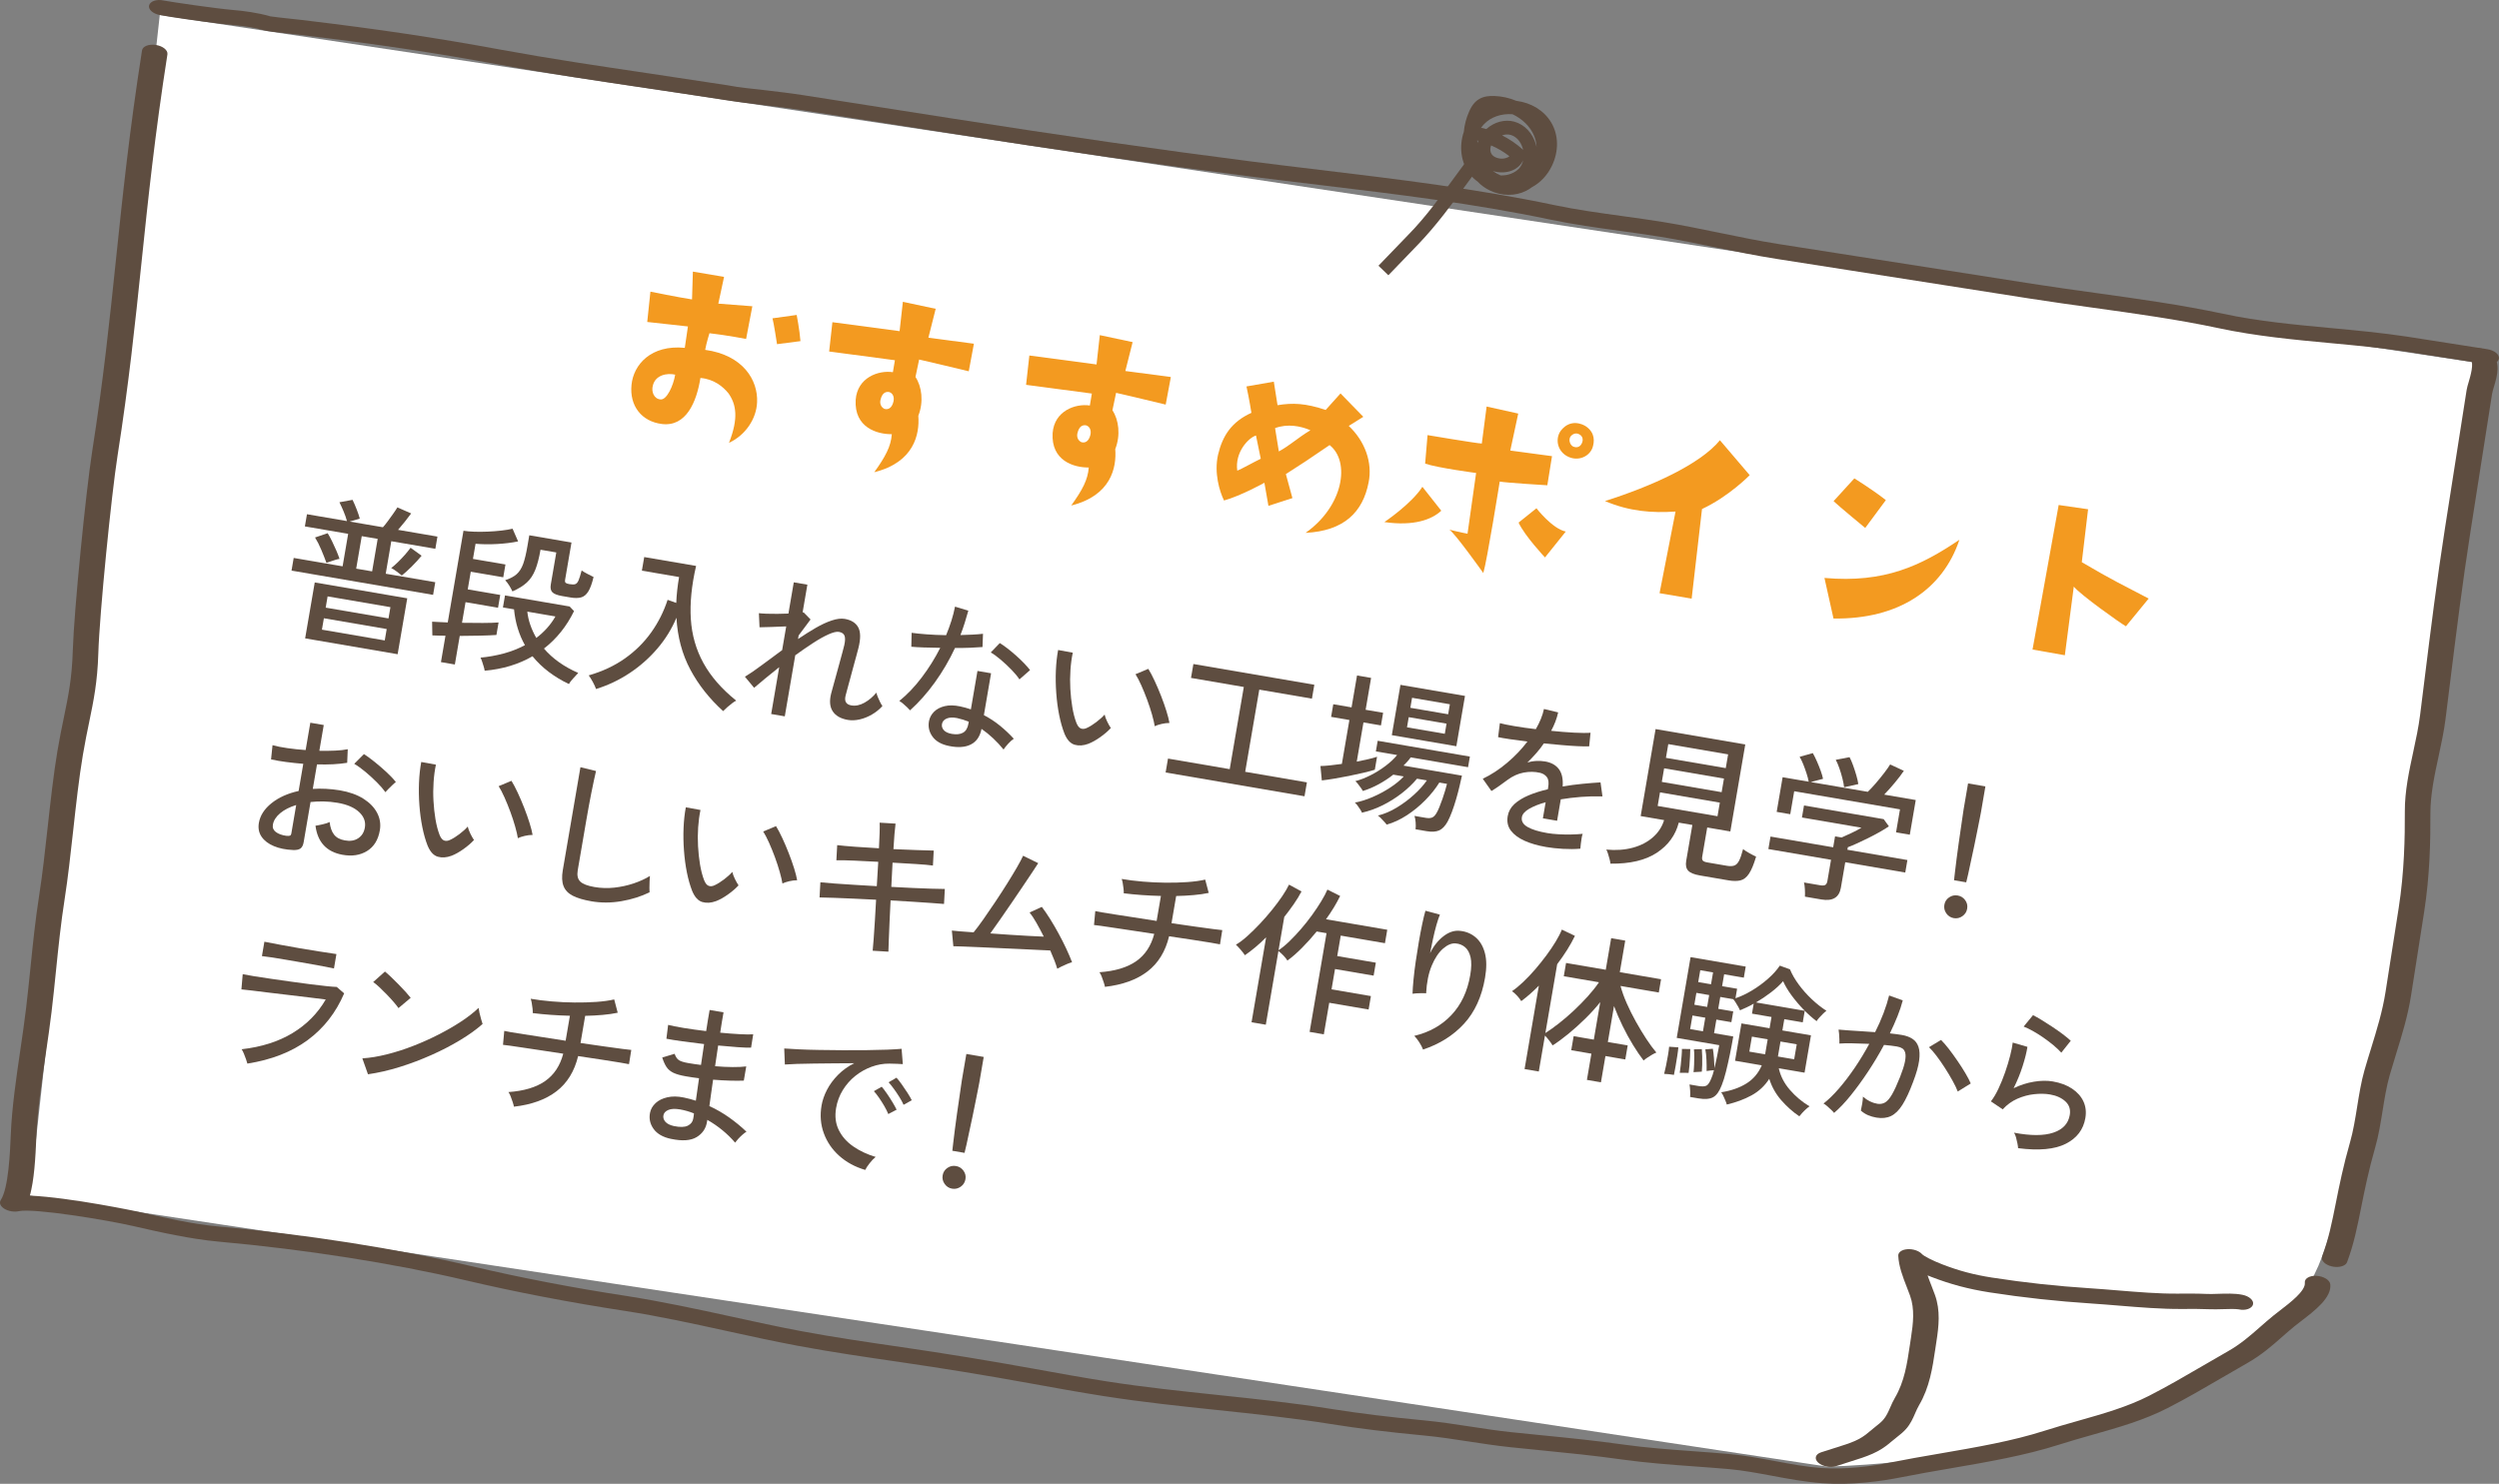 <?xml version="1.0" encoding="UTF-8"?><svg id="b" xmlns="http://www.w3.org/2000/svg" width="216.877" height="128.81" viewBox="0 0 216.877 128.81"><rect x="0" y="0" width="216.877" height="128.81" fill="#808080" stroke="none"/><defs><style>.d{fill:#f39a20;}.d,.e,.f{stroke-width:0px;}.e{fill:#fff;}.f{fill:#5e4d40;}</style></defs><g id="c"><path class="e" d="M13.865,1.304L2.591,103.793l155.996,23.524s36.52-.668,42.94-18.245c6.42-17.577,14.142-77.472,14.142-77.472L13.865,1.304"/><path class="f" d="M95.896,121.212l-.049-.008c-2.203-.347-4.425-.75-6.575-1.14-3.65-.663-7.426-1.281-11.192-1.829-2.923-.425-5.949-.865-8.885-1.416-2.062-.387-4.148-.844-6.164-1.286-2.891-.633-5.899-1.29-8.789-1.733-4.807-.738-9.471-1.632-13.855-2.664-6.238-1.47-14.023-2.689-21.357-3.345-2.52-.228-5.168-.832-7.502-1.366-2.298-.528-8.629-1.563-9.89-1.284-.405.09-.903.008-1.253-.206-.35-.213-.477-.514-.32-.754.68-1.039.809-4.181.871-5.691.097-2.348.468-4.878.826-7.324.181-1.234.359-2.451.498-3.617.144-1.208.265-2.388.385-3.561.208-2.042.424-4.155.762-6.309.278-1.776.508-3.85.729-5.855.252-2.276.511-4.63.85-6.639.188-1.116.38-2.045.559-2.907.39-1.891.699-3.385.773-5.817.106-3.497,1.144-13.841,1.674-17.226.983-6.272,1.517-11.385,2.082-16.798.57-5.455,1.159-11.097,2.251-18.064.056-.355.595-.565,1.203-.47s1.058.461,1.002.815c-1.089,6.948-1.677,12.58-2.245,18.025-.566,5.423-1.101,10.545-2.087,16.837-.528,3.368-1.56,13.655-1.665,17.132-.076,2.498-.407,4.097-.788,5.947-.176.853-.367,1.774-.553,2.88-.336,1.988-.595,4.331-.844,6.597-.223,2.014-.453,4.096-.734,5.89-.334,2.134-.539,4.142-.757,6.268-.12,1.177-.241,2.361-.386,3.574-.14,1.172-.319,2.395-.501,3.636-.355,2.427-.723,4.937-.818,7.245-.074,1.787-.187,3.72-.561,5.042,3.547.16,9.333,1.383,9.402,1.397,2.216.508,4.727,1.084,6.99,1.286,7.506.671,15.485,1.922,21.891,3.431,4.285,1.011,8.853,1.891,13.556,2.607,3.05.484,6.08,1.132,9.029,1.777,1.989.436,4.046.886,6.052,1.263,2.862.537,5.846.972,8.73,1.39,3.827.556,7.653,1.184,11.324,1.851,2.128.387,4.328.785,6.486,1.125l.047.007c3.153.494,6.404.836,9.55,1.168,3.298.348,6.701.702,10.075,1.245,2.283.36,4.861.682,7.837.962,1.379.13,2.743.339,4.064.542,1.198.184,2.33.357,3.481.479.9.095,1.78.182,2.647.268,2.402.238,4.67.463,7.165.816,1.96.276,4.046.429,6.064.576,1.018.075,2.033.149,3.04.238,1.377.122,2.739.377,4.057.623,1.381.258,2.687.503,3.957.594,2.21.159,4.469-.166,5.975-.468,1.431-.287,2.888-.537,4.346-.788,3.226-.556,6.276-1.081,9.054-1.97.99-.316,1.973-.595,2.943-.87,2.197-.623,4.273-1.21,6.156-2.173,1.628-.833,3.158-1.726,4.638-2.589.726-.425,1.454-.85,2.2-1.272,1.114-.632,1.928-1.349,2.791-2.106.37-.326.744-.656,1.15-.984.17-.14.371-.293.585-.458.891-.682,2.235-1.713,2.153-2.408-.043-.365.415-.632,1.026-.595.615.038,1.139.364,1.183.729.138,1.156-1.343,2.289-2.532,3.2-.204.156-.393.302-.556.433-.393.32-.755.639-1.113.954-.875.77-1.781,1.566-3.029,2.273-.739.42-1.462.841-2.182,1.262-1.499.875-3.049,1.781-4.72,2.635-2.057,1.053-4.235,1.669-6.541,2.322-.944.268-1.903.539-2.866.847-2.946.943-6.231,1.509-9.408,2.056-1.432.246-2.865.492-4.271.773-1.698.34-4.269.706-6.869.518-1.487-.108-2.959-.383-4.382-.649-1.285-.239-2.5-.465-3.693-.573-.988-.088-1.984-.16-2.982-.233-2.08-.152-4.23-.309-6.318-.603-2.417-.341-4.647-.563-7.009-.797-.875-.087-1.76-.175-2.667-.27-1.24-.13-2.472-.319-3.662-.502-1.323-.203-2.573-.395-3.842-.514-3.06-.288-5.716-.614-8.083-.994-3.274-.524-6.624-.875-9.873-1.219-3.191-.335-6.492-.684-9.74-1.193Z"/><path class="f" d="M202.509,109.963c-.045-.007-.089-.016-.133-.026-.598-.137-.979-.524-.85-.865.564-1.502.856-2.963,1.194-4.656.3-1.503.641-3.207,1.243-5.307.266-.928.438-1.994.604-3.027.172-1.072.35-2.179.638-3.182.179-.625.37-1.242.56-1.858.515-1.67,1.002-3.248,1.268-4.948l1.138-7.266c.491-3.136.544-6.137.534-8.4-.007-1.747.369-3.489.733-5.173.226-1.045.458-2.127.59-3.176l.368-2.946c.54-4.347,1.097-8.843,1.787-13.245l1.884-12.027c.031-.199.105-.453.189-.735.131-.443.48-1.62.151-1.903-.379-.323-.295-.727.187-.901.481-.177,1.176-.053,1.554.27.937.802.578,2.008.291,2.978-.072.244-.139.464-.166.636l-1.884,12.027c-.688,4.391-1.246,8.88-1.783,13.222l-.367,2.946c-.136,1.083-.373,2.181-.602,3.242-.355,1.645-.721,3.346-.714,5.009.009,2.292-.044,5.333-.544,8.522l-1.138,7.266c-.275,1.754-.792,3.432-1.294,5.055-.188.611-.377,1.223-.555,1.844-.275.957-.449,2.042-.618,3.092-.17,1.054-.345,2.144-.624,3.116-.593,2.069-.931,3.756-1.229,5.245-.344,1.725-.642,3.215-1.229,4.776-.119.316-.631.48-1.181.394Z"/><path class="f" d="M14.849,1.47c-.434-.068-.779-.126-.984-.166-.605-.117-1.018-.495-.924-.842.094-.348.638-.557,1.264-.417.732.139,4.484.691,6.064.826.843.07,2.079.224,3.187.547.193.037,1.223.15,1.775.21.354.037.686.072.939.102,6.764.813,11.632,1.539,17.364,2.595,4.27.786,8.609,1.426,12.804,2.049,2.256.334,4.519.675,6.785,1.026,1.109.215,2.148.297,3.27.429,1.1.13,2.238.264,3.396.445l12.606,1.975c9.913,1.553,18.25,2.752,26.237,3.773,1.977.252,3.956.49,5.935.728,6.693.805,13.612,1.637,20.362,3.061,1.865.394,3.877.671,5.823.94,1.204.165,2.405.333,3.575.522,1.661.271,3.314.612,4.913.941,1.682.347,3.419.705,5.13.973l.063.01c4.882.758,9.759,1.524,14.636,2.292l7.316,1.148c1.815.284,3.636.537,5.455.79,3.662.508,7.442,1.033,11.104,1.813,3.039.65,6.233.947,9.322,1.236,2.17.203,4.415.412,6.605.743l6.997,1.096c.609.095,1.058.461,1.002.815s-.595.565-1.203.47l-6.986-1.095c-2.072-.313-4.166-.508-6.382-.715-3.196-.298-6.499-.607-9.763-1.303-3.529-.754-7.241-1.267-10.83-1.766-1.842-.255-3.686-.512-5.522-.799l-7.317-1.148c-4.876-.768-9.752-1.534-14.629-2.29l-.069-.011c-1.801-.282-3.585-.65-5.309-1.005-1.562-.322-3.175-.654-4.757-.912-1.145-.186-2.31-.346-3.482-.509-2.013-.277-4.094-.564-6.091-.986-6.583-1.39-13.42-2.212-20.029-3.006-1.988-.239-3.976-.478-5.964-.732-8.023-1.026-16.394-2.229-26.344-3.788l-12.606-1.975c-1.086-.17-2.188-.3-3.253-.426-1.093-.129-2.223-.263-3.367-.442-.151-.025-.312-.049-.469-.073-2.117-.332-4.226-.644-6.331-.956-4.228-.626-8.6-1.272-12.936-2.071-5.648-1.037-10.45-1.755-17.128-2.558-.239-.029-.553-.063-.888-.098-1.394-.148-2.044-.225-2.437-.339-.63-.184-1.497-.33-2.443-.41-1.302-.11-3.947-.475-5.488-.717Z"/><path class="f" d="M158.587,127.317c-.306-.048-.599-.169-.794-.348-.36-.33-.251-.728.243-.891.437-.143.827-.266,1.182-.377,1.498-.469,2.181-.683,3.033-1.432.152-.134.317-.265.483-.396.263-.207.513-.404.692-.607.285-.324.452-.707.629-1.112.119-.274.24-.546.394-.807.831-1.413,1.058-2.95,1.3-4.576l.101-.672c.186-1.2.334-2.469-.088-3.633-.087-.241-.182-.482-.275-.723-.346-.887-.704-1.806-.745-2.738-.012-.299.317-.531.802-.564.48-.034,1.002.142,1.259.426.144.159.86.546,1.767.894,1.437.554,2.719.896,4.286,1.141l.027.004c2.819.438,5.528.734,8.527.93.786.051,1.59.117,2.397.184,1.736.143,3.531.29,5.131.28.843-.007,1.716-.013,2.629.027.256.011.565,0,.887-.01.723-.022,1.478-.052,2.134.079.605.112,1.027.487.943.837-.084.35-.637.571-1.25.43-.306-.047-.888-.03-1.341-.016-.418.012-.821.022-1.153.008-.821-.036-1.611-.03-2.447-.024-1.763.012-3.641-.143-5.458-.292-.786-.065-1.567-.129-2.333-.179-3.071-.201-5.97-.517-8.865-.967l-.029-.005c-1.819-.285-3.376-.699-5.04-1.341-.092-.035-.204-.079-.328-.13.106.309.228.622.353.942.096.248.194.497.283.745.492,1.357.335,2.741.133,4.042l-.1.667c-.242,1.627-.491,3.311-1.403,4.861-.137.233-.241.476-.348.719-.195.449-.399.913-.78,1.347-.245.28-.551.52-.845.753-.148.116-.295.231-.432.351-1.092.962-2.058,1.264-3.656,1.765-.345.108-.726.227-1.15.367-.226.074-.495.086-.753.046Z"/><path class="f" d="M128.002,8.888c.086-.089.183-.172.293-.245.459-.302.995-.323,1.358-.312.68.02,1.337.168,1.939.422,1.31.167,2.41.847,3.025,1.873.653,1.089.677,2.499.065,3.772-.395.821-1.006,1.464-1.726,1.849-.164.124-.34.233-.526.326-.933.467-2.099.455-3.119-.03-.421-.2-.786-.466-1.081-.782-.254-.18-.48-.393-.668-.633-.788-1.007-.949-2.429-.527-3.675.057-.604.212-1.208.466-1.776.111-.247.261-.54.5-.788ZM131.263,9.917c-.957-.075-1.867.237-2.456.848h0c-.103.108-.197.224-.281.345.061-.004.125.002.187.018.092.024.184.05.276.077.681-.615,1.618-.868,2.427-.644.891.246,1.594.987,1.88,1.983.021.073.04.147.056.221-.014-.321-.079-.64-.2-.94-.33-.825-1.028-1.506-1.889-1.909ZM128.281,12.232c-.027-.014-.052-.031-.077-.049.004.079.009.157.018.234.017-.062.036-.125.059-.186ZM130.994,13.562c-.485-.38-1.02-.696-1.586-.938-.067.17-.097.37-.036.586.111.393.601.579,1.027.561.081-.004.397-.029.595-.209ZM132.185,13.014c-.01-.047-.022-.093-.035-.14-.171-.593-.564-1.028-1.052-1.163-.229-.064-.488-.046-.739.04.639.323,1.236.729,1.77,1.205.02.018.039.037.056.057ZM131.878,14.368c-.34.352-.84.569-1.428.595-.314.013-.616-.029-.891-.118.21.155.437.283.673.382.005,0,.01,0,.015,0,.635.025,1.212-.22,1.577-.594.179-.196.302-.442.365-.716-.078.167-.183.318-.31.45Z"/><path class="f" d="M119.631,23.067c.842-.875,1.684-1.75,2.528-2.622,1.575-1.591,2.893-3.439,4.194-5.221.557-.763,1.115-1.526,1.69-2.275.014-.018.028-.035.044-.051.208-.216.549-.246.792-.059.261.201.311.575.11.836-.569.742-1.121,1.497-1.673,2.253-1.313,1.797-2.67,3.655-4.254,5.299l-.046.048c-.844.871-1.684,1.745-2.525,2.619"/><path class="f" d="M25.3,49.532l.188-1.098,4.245.728.483-2.821-3.757-.644.181-1.058,3.472.595c-.074-.273-.172-.555-.295-.846-.122-.291-.242-.553-.36-.788l1.139-.209c.124.254.245.53.36.83.117.299.206.566.268.8l-.882.254,2.889.495c.126-.137.268-.312.425-.527.158-.215.313-.43.467-.646.154-.215.274-.4.366-.551l1.195.525c-.146.199-.326.433-.539.703-.214.271-.414.511-.598.721l3.417.586-.181,1.058-3.824-.656-.483,2.821,4.299.737-.188,1.098-12.286-2.106ZM26.482,55.416l.833-4.854,8.027,1.376-.833,4.854-8.027-1.376ZM28.332,48.865c-.121-.337-.27-.716-.448-1.137-.179-.422-.36-.778-.542-1.07l1.096-.371c.117.188.242.418.377.693.135.274.259.547.376.818.116.271.208.51.274.717-.095.011-.218.042-.371.089-.153.048-.3.098-.444.147-.144.05-.25.088-.318.113ZM27.938,54.66l5.452.935.17-.989-5.452-.935-.17.989ZM28.265,52.749l5.452.935.167-.977-5.452-.935-.167.977ZM30.912,49.364l1.383.237.483-2.821-1.383-.237-.483,2.821ZM34.872,49.958c-.098-.082-.243-.195-.438-.34-.194-.146-.355-.248-.484-.307.17-.129.362-.296.574-.502.211-.205.418-.424.622-.654.201-.231.364-.434.487-.607l.956.694c-.247.302-.532.614-.856.935-.326.321-.613.582-.861.781Z"/><path class="f" d="M38.268,57.478l.393-2.292c-.224-.001-.433-.004-.627-.01-.194-.005-.365-.011-.512-.018l-.021-1.19c.157.008.351.018.582.03.23.012.489.023.775.036l1.365-7.96c.253.043.564.071.935.083.37.013.761.01,1.173-.007.412-.018.808-.048,1.182-.091.375-.043.699-.097.971-.162l.48,1.102c-.54.112-1.147.188-1.818.226-.672.038-1.297.031-1.874-.021l-.226,1.315,2.82.483-.19,1.112-2.82-.483-.263,1.532,2.82.483-.19,1.111-2.82-.483-.307,1.791c.612.012,1.211.016,1.798.014.587-.002,1.045-.016,1.375-.043l-.186,1.085c-.386.027-.867.047-1.441.06-.575.014-1.156.021-1.742.023l-.425,2.481-1.207-.207ZM42.063,58.226c-.012-.095-.041-.216-.084-.363-.045-.147-.092-.295-.14-.443-.049-.148-.096-.258-.139-.331.672-.062,1.335-.18,1.994-.356.659-.175,1.28-.418,1.863-.728-.257-.453-.464-.938-.622-1.454-.159-.516-.267-1.067-.324-1.654l-.963-.165.179-1.044,5.613.962.378.4c-.646,1.322-1.515,2.406-2.61,3.251.373.436.809.832,1.311,1.188s1.057.665,1.663.927c-.115.128-.261.288-.438.477-.177.188-.299.351-.37.488-.619-.292-1.198-.641-1.733-1.044-.536-.403-1.011-.859-1.426-1.368-1.199.697-2.583,1.116-4.152,1.256ZM44.471,51.339c-.081-.173-.172-.341-.274-.508-.103-.166-.22-.321-.354-.465.434-.14.769-.317,1.006-.533.237-.215.422-.511.558-.888.134-.377.254-.878.361-1.501l.167-.977,3.662.628-.553,3.228c-.023.136-.006.227.051.273.056.047.163.084.316.11.227.039.396.04.509.003.113-.037.208-.144.286-.321.077-.178.167-.467.273-.868.116.085.28.183.494.294.214.112.394.203.539.274-.134.563-.287.984-.46,1.261-.173.277-.384.448-.631.512-.25.065-.549.066-.902.006l-.732-.125c-.416-.071-.698-.18-.845-.326-.147-.146-.194-.373-.141-.68l.477-2.78-1.37-.235c-.121.705-.271,1.284-.452,1.737s-.424.823-.735,1.109c-.31.287-.726.543-1.249.771ZM46.543,55.379c.332-.25.638-.531.919-.84.281-.31.528-.652.741-1.025l-2.441-.418c.044.398.133.788.268,1.169.134.382.305.753.514,1.115Z"/><path class="f" d="M62.76,61.732c-1.192-1.079-2.142-2.281-2.85-3.608-.708-1.326-1.11-2.826-1.205-4.499-.408.972-.961,1.866-1.659,2.681-.699.816-1.499,1.523-2.402,2.122-.903.6-1.875,1.061-2.917,1.385-.056-.168-.148-.373-.278-.613-.132-.241-.251-.432-.357-.571,1.194-.344,2.241-.834,3.142-1.471.9-.637,1.659-1.388,2.278-2.255.618-.866,1.094-1.811,1.427-2.833l.75.268c.014-.36.043-.728.083-1.103.042-.375.095-.756.162-1.144l-3.228-.554.203-1.18,4.502.771c-.393,1.691-.544,3.229-.456,4.612.089,1.383.453,2.655,1.091,3.816.638,1.161,1.586,2.25,2.846,3.265-.101.048-.224.127-.368.237s-.285.226-.422.347c-.137.121-.251.229-.342.325Z"/><path class="f" d="M66.927,61.985l.697-4.068c-.442.352-.852.685-1.231.996-.38.312-.695.577-.946.794l-.798-.96c.427-.262.92-.601,1.48-1.017.559-.416,1.143-.847,1.75-1.292l.354-2.061c-.432.019-.863.036-1.293.05s-.771.023-1.023.027l-.056-1.224c.173.021.401.037.684.047.28.012.587.015.919.011.33-.003.651-.012.96-.024l.465-2.712,1.18.202-.414,2.414c.039-.012.068-.016.086-.013l.604.62-1.033,1.386-.053.312c.526-.356,1.037-.678,1.533-.966.496-.287.961-.502,1.395-.646.434-.145.81-.189,1.126-.136.561.096.95.34,1.167.73.216.391.223.993.019,1.804-.034.143-.092.361-.174.653-.083.293-.171.618-.266.974-.093.356-.188.708-.284,1.054-.098.347-.18.649-.247.907-.068.258-.113.433-.138.521-.132.499.032.788.493.867.371.063.751-.016,1.144-.237.392-.221.734-.512,1.029-.871.021.097.061.223.123.377.063.155.13.304.203.446.073.143.14.257.2.341-.264.29-.569.536-.915.737-.347.201-.701.343-1.064.425-.364.082-.703.096-1.02.042-.615-.105-1.051-.353-1.311-.741-.259-.389-.304-.913-.135-1.572.024-.089.074-.269.148-.541.074-.271.161-.584.259-.939s.197-.716.296-1.08c.101-.364.189-.691.267-.98.078-.289.132-.501.164-.635.082-.368.09-.641.022-.82-.067-.179-.232-.291-.494-.336-.199-.034-.498.039-.896.216-.398.179-.846.43-1.343.754-.498.324-1.012.679-1.543,1.062l-.909,5.302-1.18-.202Z"/><path class="f" d="M78.981,61.665c-.054-.065-.136-.151-.248-.259s-.231-.214-.356-.32c-.126-.105-.237-.184-.33-.238.679-.544,1.326-1.22,1.938-2.027.613-.806,1.152-1.668,1.616-2.584-.521-.005-1.005-.016-1.453-.032-.449-.017-.801-.037-1.058-.063l.026-1.209c.335.048.771.092,1.303.132.533.041,1.097.065,1.69.074.174-.417.326-.833.458-1.248.131-.414.237-.825.315-1.23l1.154.352c-.098.355-.204.712-.316,1.069-.113.358-.235.708-.368,1.047.374-.01.73-.023,1.067-.04.339-.017.635-.041.892-.071l-.043,1.15c-.292.025-.648.045-1.065.062-.417.017-.857.023-1.322.018-.499,1.068-1.082,2.064-1.748,2.988-.666.924-1.383,1.734-2.155,2.429ZM82.348,64.754c-.647-.13-1.121-.399-1.419-.808-.297-.409-.399-.862-.304-1.357.062-.306.208-.574.438-.804.229-.23.537-.392.92-.485.383-.092.826-.086,1.329.019.161.037.321.076.482.117.161.042.315.089.464.143l.572-3.335,1.18.202-.623,3.634c.503.263.973.571,1.405.924.433.354.829.729,1.189,1.125-.147.096-.309.24-.486.434-.178.192-.311.36-.401.503-.568-.702-1.206-1.3-1.912-1.793-.131.657-.44,1.109-.93,1.355-.488.247-1.124.29-1.905.127ZM82.61,63.71c.398.068.72.033.967-.106.248-.139.403-.403.47-.792l.028-.163c-.321-.129-.663-.234-1.02-.315-.361-.07-.656-.059-.887.037-.23.096-.368.247-.413.453s.005.392.15.556c.143.164.377.273.704.33ZM88.473,58.978c-.154-.241-.379-.514-.675-.821-.296-.307-.609-.6-.938-.88-.329-.279-.621-.492-.875-.638l.782-.815c.194.116.414.271.661.462s.497.399.751.624c.254.226.489.449.701.671.213.223.383.419.513.591l-.92.805Z"/><path class="f" d="M94.454,64.568c-.428.159-.823.188-1.186.083-.365-.104-.66-.422-.884-.955-.188-.479-.342-1.019-.462-1.621-.12-.602-.205-1.236-.253-1.9-.05-.665-.061-1.318-.035-1.96.028-.642.092-1.238.196-1.789l1.272.233c-.098.458-.165.958-.202,1.5-.037.543-.041,1.092-.01,1.646.031.555.088,1.085.174,1.593.085.508.2.956.349,1.344.11.279.245.446.403.501.158.055.328.038.511-.052.252-.115.525-.284.819-.509.295-.224.535-.44.72-.651.036.174.109.378.223.611.114.234.219.419.316.557-.252.273-.56.539-.926.797-.365.258-.707.449-1.026.571ZM100.215,63.043c-.04-.258-.118-.592-.233-1.003-.117-.41-.256-.839-.422-1.287-.165-.446-.337-.869-.515-1.267-.179-.398-.344-.717-.5-.958l1.113-.465c.167.271.349.613.542,1.028.194.415.382.854.563,1.317.181.464.336.902.465,1.316.13.413.217.758.263,1.036-.215,0-.443.029-.685.085-.243.056-.439.122-.592.199Z"/><path class="f" d="M101.159,67.058l.207-1.207,5.356.918,1.223-7.133-4.583-.786.207-1.207,10.495,1.799-.207,1.207-4.569-.783-1.223,7.133,5.355.918-.207,1.207-12.055-2.066Z"/><path class="f" d="M114.715,67.748l-.12-1.249c.242-.005.524-.023.847-.058.322-.032.66-.075,1.013-.126l.653-3.811-1.587-.272.188-1.098,1.587.272.474-2.767,1.221.209-.474,2.767,1.518.26-.188,1.098-1.518-.26-.583,3.404c.347-.071.673-.14.978-.209.304-.068.567-.14.784-.214l-.193,1.125c-.247.079-.569.166-.966.26-.398.095-.821.188-1.268.278-.449.091-.882.17-1.297.239-.417.068-.772.119-1.067.152ZM120.339,71.586c-.029-.051-.094-.132-.197-.242-.102-.111-.205-.222-.312-.333-.108-.111-.19-.182-.25-.21.554-.138,1.104-.372,1.649-.702.545-.331,1.046-.705,1.504-1.125.458-.419.824-.829,1.098-1.229l-.855-.146c-.374.447-.817.87-1.326,1.266-.51.397-1.06.742-1.65,1.037-.59.294-1.19.51-1.801.647-.024-.069-.075-.165-.153-.285-.077-.12-.159-.238-.246-.355-.088-.118-.16-.195-.219-.233.491-.093,1.002-.253,1.535-.483.532-.229,1.04-.501,1.521-.814.481-.312.877-.638,1.188-.976l-.909-.156c-.398.314-.826.594-1.281.842-.457.247-.911.439-1.362.576-.027-.061-.081-.149-.165-.266-.082-.117-.167-.231-.255-.344-.088-.113-.164-.193-.23-.243.429-.112.872-.285,1.331-.518.459-.233.891-.503,1.298-.811.407-.308.739-.62.999-.938l-1.845-.316.158-.922,8.001,1.371-.158.922-4.977-.853c-.087.125-.182.246-.287.362-.104.118-.216.235-.339.354l5.072.87c-.052.242-.12.545-.206.907-.084.362-.184.739-.297,1.128-.114.391-.235.758-.364,1.104-.13.345-.255.629-.376.85-.216.391-.463.646-.739.767-.277.12-.636.142-1.08.066l-.963-.165c.022-.182.024-.384.007-.606-.019-.222-.052-.407-.101-.555l.99.169c.217.037.395.029.534-.027.14-.055.27-.184.387-.387.079-.126.161-.3.25-.522s.179-.46.269-.715c.09-.254.17-.499.237-.733.069-.235.12-.424.154-.567l-.664-.114c-.323.522-.729,1.032-1.219,1.529s-1.022.935-1.6,1.311c-.576.375-1.162.647-1.758.814ZM120.79,63.819l.749-4.367,5.601.96-.749,4.367-5.601-.96ZM122.107,63.138l3.281.562.151-.881-3.281-.562-.151.881ZM122.398,61.443l3.281.562.148-.868-3.281-.562-.148.868Z"/><path class="f" d="M134.158,73.523c-.697-.119-1.31-.297-1.836-.531-.528-.235-.926-.529-1.196-.882-.27-.353-.363-.774-.279-1.262.07-.407.265-.757.584-1.051.321-.294.734-.546,1.24-.758.505-.211,1.06-.386,1.661-.525l.025-.148c.07-.407.035-.707-.104-.897-.139-.191-.338-.318-.598-.382-.457-.106-.93-.112-1.42-.02-.491.093-.959.305-1.408.638-.191.144-.42.31-.685.497-.265.188-.501.343-.708.465l-.751-1.064c.718-.342,1.417-.799,2.098-1.371.679-.572,1.272-1.192,1.778-1.858-.557-.068-1.064-.136-1.522-.206-.458-.069-.799-.127-1.024-.176l.153-1.216c.284.077.709.164,1.274.26.565.097,1.181.184,1.847.26.171-.296.318-.592.438-.888.12-.295.209-.583.267-.861l1.233.295c-.122.547-.325,1.08-.609,1.599.704.074,1.366.127,1.989.16.623.032,1.099.035,1.429.007l-.118,1.18c-.262.011-.603.006-1.023-.015-.42-.02-.88-.053-1.379-.097-.5-.043-1.011-.091-1.532-.143-.188.284-.41.569-.664.856-.253.287-.51.557-.768.811.238-.081.495-.127.771-.141.277-.013.534,0,.768.041.533.091.933.313,1.198.666s.374.855.328,1.508c.567-.099,1.135-.175,1.708-.23.572-.056,1.098-.098,1.578-.127l.168,1.215c-.638-.017-1.265,0-1.879.048-.613.048-1.192.119-1.739.211l-.319,1.858-1.233-.212.24-1.396c-.578.162-1.054.352-1.431.571-.377.219-.588.46-.633.723-.059.344.104.627.489.851.385.224.957.401,1.716.531.288.05.614.084.973.104.36.021.724.027,1.093.02.368-.007.704-.025,1.008-.058-.033.079-.063.197-.09.355-.027.159-.049.319-.069.484-.018.164-.032.297-.039.397-.004.027-.008.045-.009.055-.472.04-.976.044-1.51.014-.534-.031-1.027-.086-1.479-.163Z"/><path class="f" d="M139.766,74.973c-.011-.104-.037-.236-.079-.397-.043-.161-.088-.318-.137-.47s-.097-.271-.148-.354c.843.08,1.61.025,2.303-.163.693-.188,1.275-.491,1.747-.908s.795-.913.968-1.488l-2.034-.349,1.295-7.553,7.783,1.334-1.295,7.553-2.007-.344-.435,2.536c-.025.145-.009.255.048.33.056.075.193.131.411.168l1.694.291c.253.043.462.037.625-.019.164-.056.304-.195.42-.417.116-.222.232-.561.349-1.015.131.106.311.223.54.351.229.128.425.229.59.304-.2.673-.405,1.168-.618,1.485-.212.317-.458.51-.742.578-.281.068-.629.066-1.044-.005l-2.469-.423c-.506-.087-.848-.228-1.024-.42-.177-.193-.232-.475-.169-.845l.535-3.119-1.18-.202c-.28,1.087-.913,1.958-1.899,2.612-.988.655-2.331.971-4.029.95ZM143.862,69.965l5.193.891.202-1.18-5.193-.891-.202,1.18ZM144.22,67.877l5.193.891.202-1.181-5.193-.89-.202,1.18ZM144.578,65.789l5.193.891.205-1.193-5.193-.89-.205,1.192Z"/><path class="f" d="M156.641,77.837c.011-.175.011-.387-.003-.636-.013-.249-.039-.446-.079-.593l1.424.244c.19.033.332.022.424-.032.093-.054.154-.167.184-.338l.316-1.844-5.438-.932.186-1.085,5.438.932.163-.949.569.098c.241-.107.526-.237.856-.391.329-.153.618-.306.867-.458l-5.166-.886.179-1.044,6.915,1.186.451.622c-.2.143-.459.303-.773.481-.315.179-.649.356-1.005.533-.357.176-.691.335-1.003.477-.313.142-.573.251-.782.327l-.037.217,5.208.893-.186,1.085-5.208-.893-.379,2.21c-.146.849-.711,1.19-1.696,1.021l-1.424-.244ZM154.19,70.48l.516-3.011,2.264.388c-.038-.211-.103-.453-.19-.724-.088-.271-.185-.537-.288-.796-.105-.26-.208-.473-.31-.639l1.144-.321c.108.187.223.415.343.688.121.272.231.547.333.824.101.278.172.519.211.721l-1.067.278,4.95.849c.2-.189.427-.432.683-.728.256-.295.5-.596.734-.9.233-.304.408-.553.525-.748l1.189.553c-.199.301-.461.645-.783,1.031-.323.387-.63.732-.924,1.035l2.739.47-.516,3.01-1.193-.205.342-1.994-9.181-1.574-.342,1.994-1.179-.202ZM160.041,68.342c-.02-.208-.068-.46-.143-.757-.074-.296-.163-.593-.266-.89s-.208-.543-.314-.737l1.198-.229c.099.185.2.421.304.708.104.288.2.579.284.873.084.293.142.545.171.755l-1.235.277Z"/><path class="f" d="M169.562,79.703c-.271-.046-.488-.184-.648-.411-.162-.229-.218-.478-.171-.749.046-.271.182-.485.41-.641.226-.156.476-.211.747-.165s.487.181.649.404c.162.223.22.47.173.741-.046.271-.184.487-.412.649-.228.161-.477.218-.748.172ZM169.582,76.412c.018-.165.047-.415.086-.752.04-.338.087-.721.141-1.148.055-.429.115-.87.179-1.324.064-.455.126-.886.187-1.294.06-.408.112-.757.152-1.048.041-.291.069-.486.086-.586l.386-2.251,1.505.258-.386,2.251c-.017.1-.056.293-.113.581-.06.288-.128.634-.207,1.039-.079.405-.167.833-.261,1.282-.096.449-.189.884-.281,1.306-.09.421-.171.799-.242,1.131-.071.332-.129.577-.175.737l-1.058-.181Z"/><path class="f" d="M25.441,73.789c-.638-.026-1.194-.137-1.667-.335-.474-.197-.83-.467-1.068-.811s-.318-.746-.24-1.207c.11-.642.476-1.212,1.096-1.71s1.405-.853,2.354-1.062l.404-2.359c-.506-.04-.998-.092-1.475-.155-.478-.063-.918-.139-1.321-.227l.127-1.234c.356.098.785.184,1.29.256.503.072,1.032.128,1.584.167l.407-2.373,1.165.2-.383,2.237c.492.01.951.005,1.377-.015.427-.02.791-.06,1.089-.121l-.049,1.178c-.747.123-1.619.169-2.62.138l-.365,2.128c.743-.049,1.523-.008,2.338.122.823.141,1.507.384,2.053.729s.943.755,1.192,1.231c.248.475.328.979.236,1.513-.143.832-.513,1.431-1.112,1.798-.598.368-1.312.475-2.141.324-1.372-.253-2.149-1.094-2.333-2.521.152-.021.362-.062.628-.123.266-.061.467-.127.6-.197.05.465.179.829.384,1.091.207.265.519.431.935.502.449.087.834.027,1.153-.179.319-.206.515-.516.586-.932.087-.506-.08-.956-.501-1.349-.421-.394-1.043-.661-1.866-.802-.416-.071-.82-.11-1.215-.118-.394-.007-.771.01-1.132.05l-.597,3.485c-.045.263-.137.445-.274.546-.138.102-.352.147-.638.135ZM24.83,72.554c.145.015.253.013.322-.008.069-.021.114-.089.134-.207l.42-2.455c-.57.173-1.033.41-1.392.711-.359.301-.569.633-.631.995-.045.262.041.475.259.638.219.163.515.272.887.327ZM33.448,68.768c-.179-.254-.425-.538-.739-.853s-.646-.618-.995-.91c-.351-.293-.674-.525-.97-.697l.843-.846c.277.178.591.408.943.691s.693.58,1.027.888c.333.309.6.592.797.849-.075.053-.176.14-.302.262-.129.123-.252.244-.37.363-.118.119-.195.204-.232.253Z"/><path class="f" d="M39.183,74.288c-.427.159-.822.187-1.186.083-.364-.104-.659-.422-.884-.954-.188-.479-.341-1.02-.462-1.622-.12-.602-.204-1.236-.253-1.9-.049-.665-.06-1.318-.034-1.96.027-.642.092-1.238.195-1.788l1.272.232c-.096.458-.164.958-.201,1.5-.037.543-.042,1.092-.01,1.646.031.555.088,1.085.173,1.594.086.507.201.955.35,1.344.109.279.244.447.403.501.157.055.328.038.51-.052.252-.114.525-.284.82-.508.295-.224.534-.441.719-.652.035.174.109.378.223.611s.22.419.317.557c-.252.273-.56.539-.925.797-.366.258-.707.449-1.027.571ZM44.944,72.763c-.039-.258-.117-.593-.233-1.004-.115-.41-.256-.839-.42-1.286-.166-.447-.337-.87-.516-1.268-.178-.397-.345-.717-.5-.958l1.113-.465c.168.271.348.614.542,1.028.195.415.382.854.563,1.318.181.464.337.902.466,1.315.129.413.217.758.263,1.036-.215,0-.443.029-.687.085-.242.056-.439.123-.592.199Z"/><path class="f" d="M51.311,78.237c-.669-.115-1.201-.273-1.6-.477-.398-.203-.666-.484-.804-.842-.14-.359-.16-.819-.064-1.379l1.531-8.937,1.353.33c-.034.144-.091.395-.17.753-.081.359-.161.754-.245,1.186-.066.333-.136.701-.21,1.102-.074.402-.149.829-.227,1.281l-.734,4.285c-.076.443-.005.771.216.986.219.214.63.374,1.236.478.57.098,1.145.114,1.723.051.579-.064,1.134-.185,1.667-.363s1.008-.395,1.423-.65c-.011.12-.021.276-.031.47s-.014.381-.013.563c.002.182.005.31.011.386-.732.358-1.543.615-2.436.769-.891.154-1.766.158-2.626.01Z"/><path class="f" d="M62.143,78.224c-.427.159-.822.187-1.186.082-.364-.104-.659-.422-.883-.954-.188-.479-.342-1.02-.463-1.622-.119-.602-.204-1.236-.252-1.9-.05-.665-.061-1.317-.035-1.96.027-.642.092-1.238.196-1.788l1.272.232c-.097.458-.164.959-.202,1.501-.037.543-.041,1.092-.01,1.646.031.554.088,1.085.173,1.594.086.507.201.955.35,1.343.11.28.244.447.403.502.157.055.328.038.511-.052.251-.115.525-.284.819-.508.295-.224.534-.441.719-.652.035.174.11.378.223.611.114.233.22.419.317.557-.252.273-.56.539-.925.797-.365.259-.707.449-1.027.572ZM67.905,76.699c-.04-.258-.118-.593-.234-1.004-.115-.41-.256-.839-.42-1.287-.166-.447-.337-.87-.516-1.268s-.345-.717-.5-.958l1.113-.465c.168.271.348.613.542,1.028.194.415.381.854.562,1.317.181.464.337.902.466,1.315.129.414.217.759.263,1.036-.215,0-.443.029-.687.085-.242.056-.438.123-.591.199Z"/><path class="f" d="M75.734,82.535c.024-.191.051-.517.084-.977.031-.46.067-.996.108-1.607.04-.612.075-1.228.106-1.846-.627-.033-1.251-.062-1.875-.091-.624-.027-1.199-.051-1.726-.072-.526-.021-.962-.033-1.306-.036l.072-1.314c.302.033.71.069,1.224.105.516.037,1.092.075,1.732.115.64.04,1.286.079,1.94.116l.126-2.114c-.72-.04-1.408-.073-2.062-.103-.657-.028-1.181-.039-1.572-.032l.071-1.314c.373.046.894.093,1.56.142.666.05,1.354.093,2.064.131.024-.47.043-.907.057-1.31s.015-.707.002-.913l1.382.083c-.028.219-.06.522-.094.912-.033.39-.063.824-.09,1.303.711.03,1.383.056,2.018.081.633.024,1.125.039,1.478.044l-.069,1.3c-.335-.048-.822-.092-1.458-.131-.634-.039-1.316-.079-2.045-.12l-.109,2.103c.636.035,1.254.066,1.855.094.6.029,1.143.049,1.629.063.486.014.873.021,1.161.024l-.069,1.301c-.238-.022-.604-.05-1.095-.083-.493-.033-1.05-.07-1.671-.112-.621-.041-1.244-.078-1.872-.111-.03.609-.06,1.216-.088,1.82-.03.605-.053,1.141-.066,1.608-.015.467-.027.807-.036,1.021l-1.368-.082Z"/><path class="f" d="M91.754,84.095c-.057-.206-.14-.445-.246-.72-.107-.274-.227-.563-.361-.865-.213-.008-.548-.024-1.004-.046-.458-.023-.983-.048-1.579-.076-.595-.027-1.205-.055-1.828-.083-.623-.027-1.218-.055-1.78-.082-.563-.026-1.043-.047-1.441-.059-.399-.013-.658-.02-.778-.021l-.129-1.362c.1.017.319.039.659.064.34.026.749.057,1.227.091.248-.302.534-.685.861-1.15.326-.465.668-.965,1.025-1.5.357-.534.698-1.062,1.025-1.583.326-.521.611-.993.857-1.417.244-.423.42-.756.527-.999l1.313.644c-.116.185-.292.455-.53.81-.237.355-.509.759-.814,1.214-.307.455-.627.928-.963,1.419-.335.492-.663.968-.985,1.429-.321.462-.61.871-.867,1.227.562.04,1.129.08,1.704.118.576.038,1.119.07,1.631.098.512.027.948.049,1.308.063-.215-.427-.431-.83-.644-1.206-.215-.376-.411-.673-.588-.89l1.061-.487c.228.299.466.647.715,1.043.249.396.492.815.733,1.257s.461.877.663,1.307c.201.43.372.829.513,1.198-.107.028-.246.076-.416.145-.17.068-.334.143-.493.222-.157.081-.282.145-.375.195Z"/><path class="f" d="M95.894,85.669c-.018-.106-.055-.242-.111-.41-.055-.168-.116-.334-.179-.499-.065-.165-.129-.285-.191-.36,1.348-.096,2.41-.413,3.187-.955.776-.541,1.3-1.333,1.572-2.375-.625-.098-1.231-.19-1.815-.276-.586-.086-1.122-.167-1.606-.241-.485-.073-.887-.133-1.205-.179-.318-.045-.519-.069-.602-.075l.11-1.209c.071.021.26.059.567.111s.699.115,1.175.187c.476.073,1.004.154,1.585.244.58.09,1.178.183,1.794.28l.204.035.372-2.17c-1.15-.03-2.226-.106-3.228-.232.007-.101.002-.234-.016-.4-.018-.166-.04-.328-.07-.486-.028-.159-.059-.278-.091-.358.561.096,1.168.173,1.824.229.656.056,1.315.088,1.98.095.664.006,1.295-.01,1.893-.053.598-.042,1.115-.113,1.551-.215l.305,1.155c-.386.083-.82.146-1.303.188-.482.043-.988.07-1.521.082l-.404,2.359c.735.107,1.421.206,2.057.297.636.09,1.166.163,1.588.216.424.053.677.083.76.088l-.198,1.236c-.098-.026-.359-.073-.786-.142-.425-.068-.956-.152-1.59-.251-.633-.1-1.314-.202-2.041-.308-.319,1.322-.946,2.341-1.878,3.056-.932.715-2.162,1.16-3.691,1.335Z"/><path class="f" d="M108.616,88.744l1.265-7.377c-.315.318-.629.609-.944.871-.314.263-.615.49-.899.684-.096-.147-.219-.308-.37-.482-.153-.175-.288-.319-.408-.433.299-.172.628-.418.984-.738.357-.32.72-.677,1.091-1.07.37-.393.723-.797,1.06-1.214s.632-.815.889-1.194c.256-.38.45-.712.583-.997l1.086.591c-.183.351-.401.713-.662,1.087s-.539.75-.835,1.127l-.495,2.889c.293-.192.608-.45.943-.774.334-.324.669-.681,1.006-1.07.336-.389.654-.791.954-1.204.299-.414.564-.813.798-1.197.233-.383.412-.723.538-1.018l1.105.553c-.159.327-.341.661-.548,1.001-.208.341-.434.682-.677,1.021l5.314.911-.2,1.166-3.837-.658-.304,1.776,3.35.574-.193,1.126-3.35-.574-.302,1.763,3.417.585-.2,1.166-3.417-.585-.469,2.739-1.234-.211,1.469-8.57-.854-.146c-.413.507-.838.98-1.277,1.422-.438.441-.86.809-1.265,1.102-.079-.134-.193-.279-.343-.436-.15-.156-.296-.288-.435-.395l-1.097,6.4-1.234-.211Z"/><path class="f" d="M123.5,91.113c-.069-.189-.178-.399-.325-.629-.147-.229-.292-.417-.434-.562,1.3-.308,2.374-.91,3.221-1.808.847-.896,1.391-2.051,1.633-3.46.11-.642.119-1.16.03-1.552-.092-.392-.251-.686-.478-.877-.228-.193-.498-.302-.811-.328-.348-.032-.713.118-1.095.448-.382.33-.712.822-.986,1.478-.275.656-.439,1.458-.489,2.408-.082-.014-.207-.02-.375-.016-.167.004-.327.009-.478.016-.15.008-.258.019-.326.035.01-.333.039-.747.087-1.242.047-.494.112-1.021.194-1.579.082-.558.17-1.115.265-1.671s.193-1.072.293-1.548c.1-.475.194-.864.282-1.166l1.255.34c-.095.226-.195.525-.301.897-.105.373-.205.775-.297,1.206-.093.431-.178.844-.255,1.241.302-.619.693-1.112,1.176-1.481.481-.369.973-.52,1.474-.452.51.06.952.251,1.324.576.373.324.635.776.786,1.355.153.58.156,1.291.012,2.131-.282,1.645-.889,2.977-1.822,3.994-.933,1.017-2.119,1.765-3.561,2.244Z"/><path class="f" d="M137.721,93.746l.39-2.278-1.75-.3.209-1.22,1.75.3.558-3.255c-.392.491-.828.973-1.309,1.443-.481.472-.964.907-1.453,1.308-.487.4-.944.736-1.373,1.007-.058-.103-.155-.243-.291-.42-.138-.177-.262-.322-.372-.434l-.535,3.119-1.234-.211,1.241-7.241c-.259.263-.517.506-.775.732-.257.226-.509.429-.754.61-.086-.145-.206-.3-.358-.466-.155-.166-.301-.298-.443-.397.306-.208.63-.476.976-.803.345-.327.688-.689,1.031-1.086.342-.398.667-.804.977-1.222.309-.417.581-.819.815-1.208.233-.388.409-.729.525-1.026l1.135.543c-.189.396-.415.801-.676,1.217-.263.416-.55.83-.862,1.242l-1.025,5.979c.365-.234.763-.52,1.193-.856.429-.335.857-.705,1.285-1.106.428-.401.83-.811,1.208-1.23s.7-.825.963-1.217l-3.052-.523.197-1.152,3.445.59.47-2.74,1.22.209-.47,2.74,3.58.614-.197,1.152-3.322-.57c.125.468.303.969.538,1.502s.499,1.065.795,1.595c.295.53.596,1.028.902,1.495.306.467.599.863.877,1.19-.089.032-.208.09-.358.176s-.292.176-.43.269c-.137.093-.244.175-.322.245-.296-.385-.604-.835-.919-1.351-.317-.515-.616-1.062-.899-1.641-.282-.578-.532-1.156-.75-1.733l-.534,3.119,1.723.295-.209,1.22-1.723-.295-.39,2.278-1.22-.209Z"/><path class="f" d="M144.424,93.22c.049-.188.104-.429.166-.725.06-.297.116-.597.168-.899.052-.303.084-.546.097-.73l.801.054c-.014.184-.044.427-.091.731-.047.303-.097.606-.149.909-.052.303-.1.553-.143.75-.099-.017-.238-.036-.417-.057-.177-.021-.322-.032-.433-.032ZM149.857,95.882c-.014-.077-.051-.186-.111-.327-.06-.141-.123-.281-.187-.422-.063-.142-.126-.246-.189-.312.85-.133,1.578-.385,2.18-.756.604-.372,1.053-.899,1.347-1.584l-2.319-.397.556-3.241,2.441.418.167-.977-1.695-.29.149-.868c-.207.124-.414.232-.622.327-.206.095-.394.178-.566.251-.025-.069-.074-.166-.145-.29-.072-.124-.148-.251-.228-.381-.08-.13-.152-.229-.215-.295l-1.125-.193-.177,1.03,1.302.223-.161.936-1.302-.223-.202,1.18,1.668.286c-.086.506-.186,1.026-.295,1.561-.111.535-.224,1.034-.341,1.499-.116.464-.24.857-.369,1.179-.204.532-.453.878-.75,1.037-.298.159-.726.19-1.286.094l-.706-.121c.015-.146.018-.333.004-.558-.012-.226-.031-.401-.056-.526l.787.135c.315.054.545.042.689-.036.143-.078.281-.282.412-.613.044-.095.086-.204.125-.328.04-.123.077-.256.111-.399-.076.005-.189.016-.341.032-.152.016-.252.029-.3.04.008-.269.004-.588-.011-.958-.014-.37-.048-.676-.1-.918l.652-.056c.04.202.073.473.097.812.026.339.041.631.047.873.071-.313.146-.647.22-1.002s.139-.686.191-.993l-3.688-.632,1.202-7.011,4.786.82-.165.962-1.708-.293-.177,1.031,1.302.223-.142.827c.463-.153.943-.38,1.442-.681.499-.3.961-.64,1.389-1.018.428-.378.767-.755,1.017-1.131l.881.319c.177.431.429.869.759,1.317.328.447.701.869,1.122,1.267.42.397.849.736,1.285,1.016-.085.06-.186.147-.303.262-.118.115-.229.231-.332.348-.104.118-.176.214-.218.291-.371-.277-.747-.611-1.126-1.002-.38-.391-.727-.802-1.045-1.233-.316-.431-.563-.843-.737-1.236-.279.325-.631.648-1.053.971-.423.324-.856.614-1.3.873l4.23.726-.172,1.003-1.601-.274-.167.977,2.481.425-.556,3.241-2.236-.383c.145.676.466,1.302.962,1.875.497.574,1.066,1.051,1.709,1.431-.072.043-.171.121-.299.235-.126.113-.244.23-.353.351-.11.121-.188.214-.237.281-.566-.385-1.088-.85-1.563-1.391-.474-.542-.824-1.163-1.048-1.862-.393.612-.908,1.091-1.545,1.438-.636.347-1.352.611-2.146.792ZM145.778,93.131c.029-.172.058-.392.086-.662.027-.27.052-.538.075-.804.022-.266.031-.469.028-.609l.724.013c-.002.176-.011.396-.022.659-.013.263-.029.523-.049.78-.022.257-.046.467-.074.63-.065-.002-.19-.004-.375-.009-.187-.004-.316-.002-.392.003ZM146.681,89.335l1.111.19.202-1.18-1.111-.19-.202,1.18ZM146.975,93.071c.022-.183.039-.398.048-.648.01-.25.016-.495.015-.737,0-.242-.011-.439-.03-.592l.687-.021c.017.17.027.379.032.627.004.247.003.492,0,.733-.005.241-.015.439-.032.595-.029.004-.095.009-.198.015-.104.006-.207.011-.311.017s-.173.01-.212.013ZM147.044,87.22l1.111.19.177-1.03-1.111-.19-.177,1.03ZM147.381,85.254l1.111.19.177-1.031-1.111-.19-.177,1.031ZM151.817,91.29l1.37.235.223-1.302-1.37-.234-.223,1.301ZM154.298,91.715l1.41.242.223-1.301-1.41-.242-.223,1.301Z"/><path class="f" d="M159.173,96.613c-.045-.064-.127-.152-.247-.266-.12-.113-.243-.226-.369-.335-.125-.11-.227-.181-.305-.213.44-.344.893-.785,1.357-1.324.465-.539.922-1.141,1.371-1.803.448-.663.863-1.348,1.245-2.055-.5-.02-.983-.036-1.451-.046-.468-.01-.849-.003-1.141.021.005-.083.004-.206,0-.37-.005-.163-.014-.328-.028-.493-.013-.166-.029-.282-.044-.35.22.019.5.042.84.067.339.025.712.05,1.119.073.405.022.81.051,1.213.083.282-.557.525-1.106.73-1.648.205-.542.367-1.054.486-1.536l1.184.426c-.112.437-.265.896-.46,1.379-.193.483-.414.979-.659,1.485.429.046.78.092,1.051.139.353.061.652.169.9.329.247.159.424.391.529.698.105.307.125.708.059,1.204-.067.496-.242,1.114-.527,1.856-.31.832-.615,1.486-.917,1.965-.3.479-.632.806-.992.981s-.785.221-1.273.138c-.253-.043-.492-.112-.719-.207-.225-.095-.435-.229-.629-.401.037-.161.077-.364.118-.608.042-.244.062-.445.062-.604.379.335.796.541,1.247.619.244.042.466.005.669-.109.201-.114.403-.347.607-.698.204-.352.438-.858.7-1.52.213-.541.354-.977.42-1.31.066-.333.076-.592.029-.777-.048-.185-.135-.316-.26-.394-.126-.078-.28-.132-.461-.163-.146-.025-.313-.049-.504-.072-.192-.024-.397-.045-.618-.064-.425.793-.888,1.567-1.389,2.323s-1.004,1.445-1.506,2.066c-.501.621-.981,1.125-1.438,1.512ZM169.904,94.753c-.102-.269-.254-.585-.458-.951-.202-.364-.425-.736-.667-1.112-.243-.376-.483-.723-.723-1.038-.24-.315-.455-.563-.647-.746l1.044-.63c.207.203.434.465.683.787.247.322.495.664.744,1.028.25.364.478.719.684,1.066.205.347.361.646.468.897l-1.126.7Z"/><path class="f" d="M175.141,99.671c-.003-.094-.021-.229-.056-.407-.035-.179-.077-.355-.125-.531-.049-.176-.108-.312-.175-.406,1.45.276,2.587.275,3.413-.002.825-.277,1.3-.787,1.427-1.528.083-.479-.043-.873-.376-1.182-.334-.308-.781-.511-1.34-.606-.406-.07-.862-.078-1.364-.024-.501.053-.993.186-1.47.396-.479.211-.901.518-1.268.92l-1.026-.692c.226-.287.445-.654.656-1.102.211-.447.405-.924.581-1.429.175-.505.319-.985.435-1.44s.189-.833.223-1.134l1.275.372c-.069.463-.209,1.022-.419,1.68-.21.658-.471,1.294-.781,1.911.568-.274,1.153-.463,1.757-.564.604-.101,1.149-.11,1.637-.026.669.115,1.231.325,1.686.631.455.307.782.677.982,1.11.2.435.255.915.166,1.438-.172,1.003-.74,1.749-1.703,2.235-.962.486-2.339.613-4.133.38ZM178.892,91.38c-.18-.198-.406-.411-.678-.64-.272-.228-.565-.45-.877-.666-.312-.217-.619-.409-.919-.577-.302-.168-.567-.295-.794-.381l.812-.991c.207.101.457.241.752.422.293.181.602.378.924.591s.623.425.904.636c.28.211.511.402.697.573l-.82,1.032Z"/><path class="f" d="M21.468,92.328c-.021-.087-.06-.212-.117-.375-.056-.163-.119-.328-.188-.493-.069-.165-.134-.29-.193-.375,1.727-.198,3.2-.667,4.421-1.406,1.22-.74,2.18-1.71,2.878-2.913-.418-.053-.91-.114-1.476-.183-.565-.068-1.151-.139-1.758-.21-.606-.071-1.187-.141-1.744-.208-.556-.067-1.042-.127-1.455-.18-.416-.052-.71-.084-.884-.096l.113-1.32c.216.046.536.104.963.172.426.068.915.143,1.469.224.554.081,1.123.163,1.71.244.586.082,1.15.158,1.692.228.542.07,1.018.126,1.429.168.412.042.71.066.896.07l.646.557c-.715,1.674-1.771,3.025-3.167,4.057-1.396,1.031-3.141,1.711-5.235,2.041ZM22.732,82.998l.213-1.248c.396.077.862.167,1.399.268.537.101,1.103.203,1.7.305.578.099,1.138.19,1.677.274.54.083,1.031.158,1.476.225l-.213,1.248c-.45-.096-.931-.19-1.446-.283-.514-.092-1.078-.192-1.693-.297-.344-.059-.708-.121-1.092-.187s-.753-.126-1.105-.183c-.354-.055-.659-.096-.915-.122Z"/><path class="f" d="M31.935,93.257l-.489-1.381c.667-.043,1.381-.161,2.14-.352.758-.191,1.52-.435,2.282-.733.764-.297,1.502-.629,2.216-.995.713-.366,1.368-.744,1.96-1.136.593-.392,1.09-.781,1.491-1.168.011.104.037.25.079.439.042.189.09.375.143.555.052.182.094.316.125.405-.527.468-1.175.935-1.943,1.398-.768.464-1.6.896-2.497,1.295-.897.4-1.817.748-2.76,1.042-.944.294-1.86.504-2.747.631ZM34.581,87.513c-.082-.126-.213-.294-.396-.507-.182-.213-.383-.433-.605-.662-.221-.229-.438-.442-.65-.642-.212-.199-.394-.349-.544-.449l1.023-.914c.146.119.326.279.539.483.21.204.428.417.65.642.222.224.428.441.614.65.188.209.332.378.43.506l-1.06.893Z"/><path class="f" d="M44.602,96.071c-.018-.105-.055-.243-.111-.41-.055-.168-.115-.334-.179-.499-.065-.165-.129-.285-.19-.36,1.348-.095,2.41-.413,3.187-.955.776-.542,1.3-1.333,1.572-2.376-.625-.098-1.231-.189-1.815-.276-.586-.086-1.122-.166-1.606-.241-.485-.073-.887-.133-1.205-.178s-.519-.07-.602-.075l.11-1.21c.071.021.26.058.567.111.308.052.699.115,1.175.187.476.073,1.004.154,1.585.244.58.089,1.178.183,1.794.28l.204.035.372-2.17c-1.15-.03-2.226-.106-3.227-.232.007-.101.002-.234-.016-.4-.018-.166-.04-.328-.07-.486-.028-.159-.059-.277-.091-.358.561.096,1.168.173,1.824.229.656.057,1.315.088,1.98.095.664.007,1.295-.01,1.893-.052.598-.042,1.115-.113,1.551-.215l.305,1.155c-.386.083-.82.146-1.303.188-.482.044-.988.07-1.521.082l-.404,2.359c.735.107,1.421.206,2.057.296s1.165.164,1.588.217c.424.054.677.083.76.088l-.198,1.236c-.098-.025-.359-.073-.786-.141-.424-.068-.955-.152-1.589-.252-.633-.099-1.314-.202-2.04-.308-.32,1.322-.947,2.341-1.879,3.056-.932.715-2.162,1.16-3.691,1.335Z"/><path class="f" d="M58.244,98.869c-.702-.147-1.207-.434-1.515-.859-.309-.425-.415-.89-.319-1.395.066-.333.229-.619.489-.859.26-.239.599-.406,1.021-.502.42-.096.896-.088,1.428.021.179.041.355.082.529.125s.344.094.512.151l.278-1.949c-.192-.023-.383-.049-.573-.077-.19-.028-.381-.059-.57-.092-.462-.079-.821-.18-1.079-.303-.258-.123-.458-.29-.598-.5-.142-.21-.266-.487-.375-.831l1.075-.319c.094.268.219.452.379.554.159.102.433.186.821.252.173.029.349.058.531.084.181.026.368.051.559.075.042-.3.087-.603.134-.905.047-.304.092-.605.135-.906-.667-.077-1.295-.156-1.886-.239-.591-.083-1.053-.158-1.385-.224l.15-1.203c.303.08.756.169,1.358.268.602.099,1.249.188,1.943.271.044-.318.094-.633.148-.945.053-.312.104-.608.152-.888l1.207.207c-.047.271-.095.554-.146.847-.05.294-.099.6-.143.917.613.059,1.178.102,1.694.13.516.028.907.032,1.17.012l-.184,1.155c-.263.011-.651-.002-1.166-.039-.515-.037-1.08-.085-1.692-.144-.086.609-.175,1.208-.267,1.797.541.047,1.05.071,1.53.074.478.003.87-.016,1.175-.057l-.211,1.234c-.346.015-.75.015-1.208.001-.458-.013-.945-.04-1.458-.082-.066.435-.125.846-.176,1.233-.052.386-.102.738-.147,1.057.613.281,1.191.616,1.734,1.002.543.387,1.038.794,1.486,1.225-.093.05-.207.134-.343.255-.139.121-.267.248-.387.38-.12.133-.205.237-.256.312-.675-.786-1.479-1.445-2.411-1.976l-.028.162c-.09.58-.39,1.024-.898,1.333-.51.308-1.249.36-2.218.156ZM58.476,97.751c.548.113.955.101,1.22-.035.266-.136.42-.335.465-.597.009-.055.021-.12.034-.196.013-.077.023-.166.032-.268-.2-.081-.401-.15-.605-.208-.204-.059-.406-.104-.604-.139-.435-.074-.774-.059-1.021.048s-.388.264-.423.472c-.034.199.023.383.171.553.147.169.391.292.732.37Z"/><path class="f" d="M75.088,101.561c-.886-.263-1.637-.671-2.254-1.224-.617-.552-1.063-1.206-1.339-1.96-.277-.754-.341-1.557-.196-2.407.078-.452.235-.906.472-1.364.236-.457.555-.889.954-1.294.401-.406.871-.744,1.41-1.015-.577.003-1.165.007-1.76.012-.596.005-1.172.011-1.727.018s-1.053.017-1.492.031c-.439.013-.786.03-1.042.051l-.054-1.391c.302.024.717.049,1.244.073.526.026,1.118.043,1.778.054.658.011,1.341.019,2.047.023.707.004,1.391.003,2.052-.005.663-.007,1.26-.021,1.794-.041.533-.021.957-.046,1.27-.076l.107,1.331c-.119-.011-.278-.02-.477-.026-.199-.006-.424-.012-.674-.018-.529-.007-1.049.083-1.561.271-.511.187-.983.452-1.414.797-.431.345-.792.756-1.084,1.231-.291.476-.484.994-.58,1.554-.122.715-.045,1.352.231,1.911.276.559.695,1.034,1.257,1.423.562.39,1.209.694,1.944.913-.173.138-.348.322-.527.552-.179.229-.306.422-.378.577ZM77.093,96.712c-.086-.21-.2-.439-.344-.688-.144-.248-.295-.487-.456-.72-.16-.233-.311-.426-.452-.58l.68-.386c.125.142.273.337.444.585.172.249.335.501.491.761.156.259.274.475.357.647l-.721.379ZM78.416,95.906c-.086-.201-.207-.424-.36-.669-.153-.245-.312-.481-.478-.71-.165-.228-.318-.419-.459-.574l.683-.399c.126.133.276.325.453.573.176.25.345.5.507.75s.283.463.365.635l-.71.395Z"/><path class="f" d="M82.628,103.188c-.271-.046-.487-.184-.647-.411-.162-.228-.219-.477-.172-.749.046-.271.183-.485.41-.641.226-.157.475-.211.746-.165s.489.181.65.404c.162.223.219.47.173.742-.047.271-.183.487-.411.648-.228.161-.478.218-.75.172ZM82.648,99.898c.019-.165.047-.416.087-.753.039-.338.086-.721.141-1.148.055-.428.115-.869.179-1.323.063-.454.126-.886.188-1.294.06-.409.111-.758.151-1.049.041-.291.069-.486.086-.586l.386-2.25,1.506.258-.386,2.25c-.017.101-.055.294-.113.582-.06.287-.128.634-.207,1.039s-.166.833-.261,1.281c-.096.449-.189.884-.28,1.306s-.172.799-.242,1.131c-.071.332-.13.578-.176.738l-1.058-.182Z"/><path class="d" d="M59.43,30.196l.272-1.857s-1.827-.205-3.532-.389l.277-2.631s2.468.502,3.611.673l.074-2.414,2.705.458-.497,2.322,2.953.228-.542,2.837s-1.6-.312-3.181-.496c0,0-.273.874-.37,1.444,3.292.452,4.596,2.64,4.504,4.548-.055,1.435-1.008,2.864-2.437,3.521.843-2.138.628-3.346-.047-4.297-.466-.581-1.276-1.241-2.433-1.332-.334,2.099-1.241,4.246-3.333,3.998-1.763-.215-2.831-1.567-2.647-3.399.17-1.749,1.681-3.502,4.624-3.214ZM57.333,34.674c.536.049,1.102-1.194,1.264-2.15-.705-.161-1.72.023-1.939.948-.15.519.096,1.167.675,1.202ZM67.435,29.876s-.297-1.954-.395-2.243l2.101-.293s.257,1.32.327,2.273l-2.032.263Z"/><path class="d" d="M71.957,30.516l.284-2.546s4.01.532,5.83.777l.285-2.546,2.848.606-.633,2.509s1.902.259,3.95.522l-.447,2.393s-4.082-.983-4.306-1.021l-.318,1.515c.551.825.724,2.152.247,3.368.124,1.611-.371,4.039-3.821,4.898.96-1.345,1.443-2.225,1.521-3.3-1.278.014-3.272-.574-3.137-2.978.14-1.944,1.987-2.594,3.23-2.404l.175-1.038s-4.726-.632-5.708-.757ZM77.158,34.032c-.264-.045-.593.046-.741.669-.065.261-.019.604.327.788.298.093.651-.015.798-.639.101-.464-.123-.753-.384-.818Z"/><path class="d" d="M89.049,33.407l.284-2.546s4.01.532,5.831.777l.284-2.546,2.848.607-.633,2.508s1.901.259,3.95.522l-.447,2.393s-4.081-.983-4.305-1.021l-.318,1.515c.55.826.723,2.152.245,3.369.126,1.611-.369,4.038-3.82,4.898.96-1.344,1.443-2.224,1.521-3.3-1.278.014-3.272-.574-3.137-2.978.141-1.943,1.987-2.594,3.231-2.403l.175-1.038s-4.726-.632-5.709-.757ZM94.249,36.923c-.264-.044-.593.046-.74.669-.066.261-.019.604.326.788.298.093.651-.015.799-.639.099-.464-.124-.753-.385-.818Z"/><path class="d" d="M118.773,41.888c-.495,2.552-2.113,4.204-5.467,4.369,3.302-2.329,3.895-6.204,2.083-7.62-1.586,1.092-2.67,1.808-3.795,2.518l.569,2.084-2.081.673-.351-2.005s-2.01,1.124-3.504,1.541c-.388-.797-.872-2.385-.522-3.958.384-1.651,1.177-2.876,2.899-3.652,0,0-.191-1.226-.429-2.291l2.373-.415.323,2.042c1.312-.217,2.436-.174,4.177.414l1.289-1.435,1.979,2.03s-.958.591-1.264.79c1.408,1.326,2.078,3.177,1.722,4.916ZM109.415,39.823l-.413-2.016c-.637.185-1.854,1.444-1.625,3.052.404-.162,1.398-.726,2.038-1.036ZM113.724,37.351c-.836-.372-1.993-.588-3.066-.185l.328,2.023c.992-.543,1.597-1.153,2.738-1.838Z"/><path class="d" d="M120.144,45.321s2.361-1.588,3.3-3.062l1.637,2.077c-.819.761-2.364,1.357-4.937.985ZM134.285,42.126s-3.646-.219-4.13-.323c0,0-1.102,6.886-1.426,7.94,0,0-2.417-3.401-2.942-3.762,0,0,1.084.267,1.573.35l.745-5.272s-3.317-.436-4.424-.812l.209-2.476s4.17.706,4.709.734l.418-3.214,2.743.611-.69,3.209,3.621.487-.406,2.526ZM133.341,44.122s1.372,1.78,2.545,2.021l-1.803,2.248s-1.756-1.867-2.292-3.024l1.55-1.244ZM138.203,38.876c-.311.847-1.452,1.282-2.403.598-.795-.615-.749-1.633-.283-2.161.786-.934,1.785-.535,2.142-.286.802.575.714,1.334.545,1.85ZM137.137,37.754c-.222-.163-.511-.191-.786.076-.252.25-.148.75.157.926.35.164.706.036.825-.425.042-.118.048-.41-.196-.577Z"/><path class="d" d="M139.29,43.496c4.046-1.282,8.259-3.185,9.974-5.28l2.584,3.032s-1.799,1.851-4.139,2.94l-.898,7.778-2.786-.471,1.387-7.088c-2.031.137-3.994-.006-6.122-.911Z"/><path class="d" d="M158.336,50.17c5.236.466,8.383-1.072,11.712-3.312-1.438,4.297-5.25,6.917-10.927,6.835l-.785-3.522ZM161.874,45.831s-2.332-1.921-2.746-2.326l1.8-1.976s1.553.953,2.736,1.885l-1.79,2.417Z"/><path class="d" d="M184.498,54.366c-.572-.327-3.952-2.74-4.523-3.443l-.776,5.958s-1.929-.348-2.805-.496c0,0,1.142-6.25,2.269-12.546l2.553.369-.547,4.594c2.625,1.553,3.692,2.047,5.805,3.158l-1.975,2.407Z"/></g></svg>